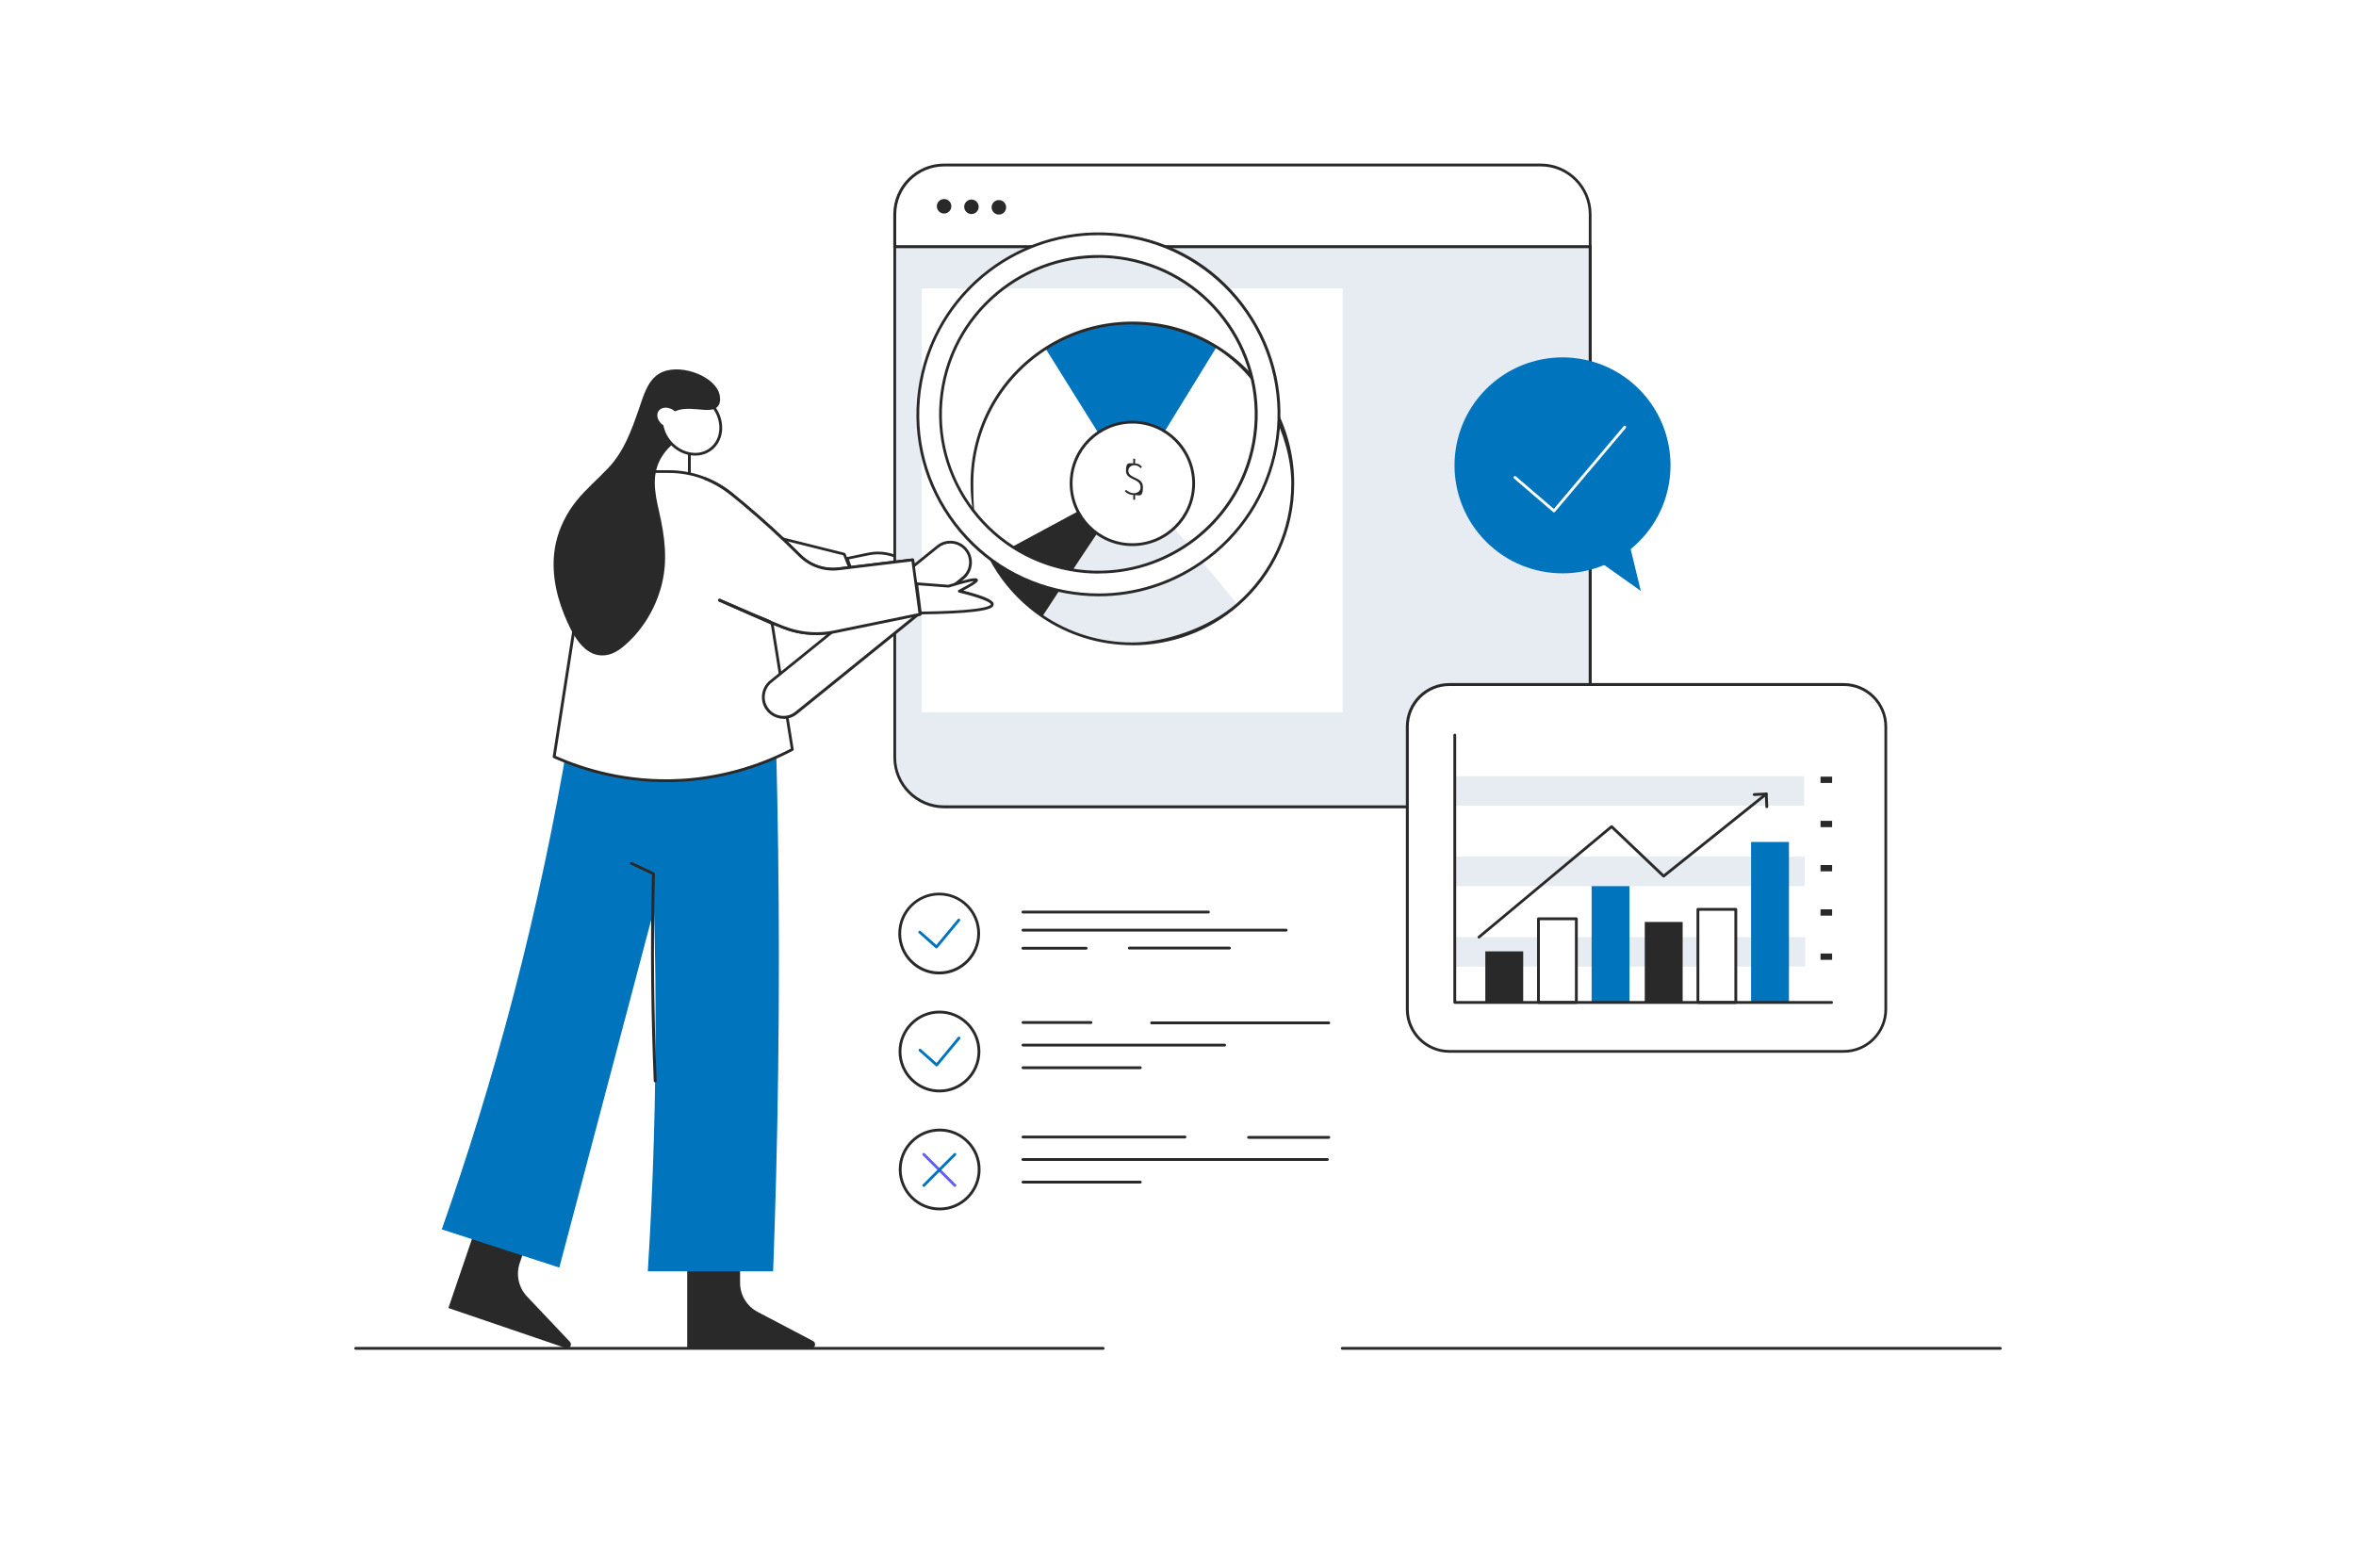 <?xml version="1.0" encoding="UTF-8"?>
<svg id="_x2DC_àð_x5F_1" xmlns="http://www.w3.org/2000/svg" version="1.1" viewBox="0 0 2500 1664">
  <!-- Generator: Adobe Illustrator 29.5.1, SVG Export Plug-In . SVG Version: 2.1.0 Build 141)  -->
  <defs>
    <style>
      .st0 {
        fill: #fff;
      }

      .st1 {
        fill: #e7ecf2;
      }

      .st2 {
        fill: #292929;
      }

      .st3 {
        fill: #0075be;
      }

      .st4 {
        fill: #625ef3;
      }
    </style>
  </defs>
  <rect class="st0" width="2500" height="1664"/>
  <path class="st2" d="M1170.6,1432.4H377.4c-.8,0-1.5-.7-1.5-1.5s.7-1.5,1.5-1.5h793.2c.8,0,1.5.7,1.5,1.5s-.7,1.5-1.5,1.5Z"/>
  <path class="st2" d="M2122.6,1432.4h-698.3c-.8,0-1.5-.7-1.5-1.5s.7-1.5,1.5-1.5h698.3c.8,0,1.5.7,1.5,1.5s-.7,1.5-1.5,1.5Z"/>
  <path class="st0" d="M899,592.5l22.5-4.7c12.8-2.7,26.1-.2,37.1,6.9,9.6,6.1,19.2,12.7,17.8,13.3-2.7,1.3-69.5,7.2-69.5,7.2l-7.9-22.7Z"/>
  <path class="st2" d="M906.9,616.8c-.6,0-1.2-.4-1.4-1l-7.9-22.7c-.1-.4-.1-.9.1-1.2.2-.4.6-.6,1-.7l22.5-4.7c13.3-2.8,26.8-.2,38.3,7.1,18.8,12,18.7,13.3,18.6,14.5,0,.6-.4,1.2-1,1.4-2.7,1.3-54.3,5.9-70.1,7.3,0,0,0,0-.1,0ZM900.9,593.7l7,20c23.6-2.1,57.4-5.3,66-6.6-1.8-1.5-6-4.6-16.1-11.1-10.8-6.9-23.6-9.3-36-6.7l-20.9,4.3Z"/>
  <path class="st1" d="M1687.4,261.7v542.1c0,29-23.5,52.4-52.4,52.4h-633.1c-29,0-52.4-23.5-52.4-52.4V261.7h738Z"/>
  <path class="st2" d="M1635,857.8h-633.1c-29.7,0-53.9-24.2-53.9-53.9V260.2h741v543.6c0,29.7-24.2,53.9-53.9,53.9ZM950.9,263.2v540.6c0,28.1,22.9,50.9,50.9,50.9h633.1c28.1,0,50.9-22.9,50.9-50.9V263.2h-735Z"/>
  <path class="st0" d="M1687.4,227.4v34.2h-738v-34.2c0-29,23.5-52.4,52.4-52.4h633.1c29,0,52.4,23.5,52.4,52.4Z"/>
  <path class="st2" d="M1688.9,263.2h-741v-35.7c0-29.7,24.2-53.9,53.9-53.9h633.1c29.7,0,53.9,24.2,53.9,53.9v35.7ZM950.9,260.2h735v-32.7c0-28.1-22.9-50.9-50.9-50.9h-633.1c-28.1,0-50.9,22.9-50.9,50.9v32.7Z"/>
  <circle class="st2" cx="1001.8" cy="218.9" r="7.7"/>
  <circle class="st2" cx="1030.8" cy="219.4" r="7.7" transform="translate(146.8 793.2) rotate(-45)"/>
  <circle class="st2" cx="1059.9" cy="220" r="7.7" transform="translate(154.9 813.9) rotate(-45)"/>
  <rect class="st0" x="978.1" y="306.1" width="446.6" height="449.8"/>
  <path class="st0" d="M1371.9,513c0,51.3-22.7,97.2-58.5,128.5-29.9,26-68.9,41.8-111.7,41.8s-68.2-10.8-95.5-29.3c-4.6-3.1-9.1-6.5-13.3-10-17-14.2-31.3-31.6-41.7-51.4-12.6-23.7-19.7-50.8-19.7-79.6,0-60,31.1-112.8,78.1-143.1,26.6-17.1,58.2-27.1,92.2-27.1s63.4,9.3,89.4,25.3c48.5,30,80.8,83.7,80.8,144.9Z"/>
  <path class="st3" d="M1291,368.1c-21.8,35.5-43.7,71.1-65.5,106.6-17.5-1.1-35.1-2.1-52.6-3.2-21.2-33.9-42.3-67.8-63.5-101.7,26.6-17.1,58.2-27.1,92.2-27.1s63.4,9.3,89.4,25.3Z"/>
  <path class="st1" d="M1313.3,641.4c-29.9,26-68.9,41.8-111.7,41.8s-68.2-10.8-95.5-29.3c-4.6-3.1-9.1-6.5-13.3-10l50.6-79.9,26.7-6.2,61.8-14.5c27.1,32.7,54.3,65.4,81.4,98.2Z"/>
  <path class="st2" d="M1201.6,684.7c-34.5,0-67.8-10.2-96.3-29.5-4.6-3.1-9.1-6.5-13.4-10.1-17.4-14.5-31.5-31.9-42.1-51.8-13-24.5-19.9-52.3-19.9-80.3,0-58.6,29.4-112.6,78.7-144.4,27.7-17.9,59.9-27.3,93-27.3s63.2,8.8,90.2,25.6c24.4,15.1,44.9,36.3,59.1,61.3,14.7,25.7,22.4,55.1,22.4,84.9,0,49.7-21.5,96.9-59,129.6-31.2,27.2-71.2,42.1-112.7,42.1ZM1201.6,344.3c-32.5,0-64.1,9.3-91.4,26.9-48.4,31.3-77.4,84.3-77.4,141.9s6.8,54.7,19.5,78.9c10.4,19.6,24.3,36.7,41.4,50.9,4.2,3.5,8.7,6.9,13.2,9.9,28,19,60.7,29,94.6,29s80-14.7,110.7-41.4c36.9-32.1,58-78.5,58-127.3s-29.9-112.6-80.1-143.6c-26.6-16.4-57.2-25.1-88.6-25.1Z"/>
  <path class="st2" d="M1170.1,557.8c0,.4-.1.6-.3.7-1.7.6-41.4,61.4-63.6,95.5-4.6-3.1-9.1-6.5-13.3-10-17-14.2-31.3-31.6-41.7-51.4l110.6-59.6s8.7,20.8,8.3,24.9Z"/>
  <circle class="st0" cx="1201.6" cy="513" r="65" transform="translate(-10.8 999.9) rotate(-45)"/>
  <path class="st2" d="M1201.6,579.5c-36.7,0-66.5-29.8-66.5-66.5s29.8-66.5,66.5-66.5,66.5,29.8,66.5,66.5-29.8,66.5-66.5,66.5ZM1201.6,449.5c-35,0-63.5,28.5-63.5,63.5s28.5,63.5,63.5,63.5,63.5-28.5,63.5-63.5-28.5-63.5-63.5-63.5Z"/>
  <path class="st2" d="M1193.5,521.4l1.3-1.6c2,1.8,4.9,3.6,8.6,3.6s6.9-2.5,6.9-6.2c0-10-15.5-7.2-15.5-17.5s3.7-7.9,8.7-7.9,6.3,1.6,8.3,3.6l-1.4,1.4c-2-1.9-3.6-3.1-6.9-3.1s-6.2,2.5-6.2,5.8c0,8.9,15.5,5.9,15.5,17.5s-4.1,8.3-9.3,8.3-7.7-1.9-9.9-4ZM1202.5,486.8h2v6h-2v-6ZM1202.5,524.8h2v5.5h-2v-5.5Z"/>
  <path class="st0" d="M895.9,588.1c5.7,14.3,11.4,28.6,17.1,42.9-43.9,7.1-87.7,14.3-131.6,21.4,3.9-30,7.8-59.9,11.7-89.9,34.3,8.5,68.5,17.1,102.8,25.6Z"/>
  <path class="st2" d="M781.3,653.9c-.4,0-.8-.1-1-.4-.3-.3-.5-.8-.4-1.3l11.7-89.9c0-.4.3-.8.6-1,.4-.2.8-.3,1.2-.2l102.8,25.6c.5.1.9.5,1,.9l17.1,42.9c.2.4.1.9,0,1.3-.2.4-.6.7-1.1.7l-131.6,21.4c0,0-.2,0-.2,0ZM794.3,564.4l-11.2,86.2,127.8-20.8-16.1-40.5-100.4-25Z"/>
  <path class="st2" d="M785.3,1348.2v13.1c0,13,7.2,25,18.8,31l58.6,30.8c3.8,2,2.4,7.7-1.9,7.7h-131.6v-88.9l56.1,6.2Z"/>
  <path class="st2" d="M555.7,1328l-4.2,12.4c-4.2,12.3-1.2,26,7.7,35.4l45.5,48.1c2.9,3.1-.2,8.1-4.3,6.7l-124.6-42.5,28.7-84.1,51.1,24Z"/>
  <path class="st3" d="M823.5,789.1c3.9,149.8,4.1,303.8,0,461.7-.9,32.9-1.9,65.7-3.1,98.3h-133c5.6-89.7,8.7-185,8.2-285.4-.4-82.1-3.2-160.7-7.8-235.5,45.2-13,90.5-26,135.7-39Z"/>
  <path class="st3" d="M468.7,1304.6l124.8,40.6,115.4-436.7c7.8-38,15.6-75.9,23.4-113.9-43.1-3.1-86.3-6.2-129.4-9.4-14.1,83.7-32.8,174.2-57.7,269.8-23.5,90.1-49.6,173.5-76.4,249.5Z"/>
  <path class="st2" d="M695.2,1148.6c-.8,0-1.5-.6-1.5-1.4-1.4-35-2.4-70.4-2.7-105.4-.4-37.7-.1-76,.8-113.7l-22.5-10.5c-.8-.4-1.1-1.2-.7-2,.4-.8,1.2-1.1,2-.7l23.4,10.9c.5.3.9.8.9,1.4-.9,38-1.2,76.6-.8,114.6.4,35,1.3,70.4,2.7,105.3,0,.8-.6,1.5-1.4,1.6,0,0,0,0,0,0Z"/>
  <rect class="st0" x="689.8" y="447.5" width="41.7" height="68.6" transform="translate(1421.2 963.7) rotate(180)"/>
  <path class="st2" d="M731.5,517.7h-41.7c-.8,0-1.5-.7-1.5-1.5v-68.6c0-.8.7-1.5,1.5-1.5h41.7c.8,0,1.5.7,1.5,1.5v68.6c0,.8-.7,1.5-1.5,1.5ZM691.3,514.7h38.7v-65.6h-38.7v65.6Z"/>
  <ellipse class="st0" cx="733.4" cy="449.5" rx="29.7" ry="34.1" transform="translate(-120.2 555.9) rotate(-38.6)"/>
  <path class="st2" d="M737.7,483.5c-2,0-3.9-.2-5.9-.5-8.8-1.6-16.8-6.6-22.8-14h0c-5.9-7.4-9-16.4-8.6-25.3.4-9,4.2-16.8,10.7-22,13.4-10.7,34.4-7,46.6,8.4,12.3,15.4,11.3,36.6-2.1,47.3-5.1,4-11.3,6.1-17.9,6.1ZM729.1,418.6c-5.8,0-11.4,1.8-16.1,5.5-5.9,4.7-9.3,11.7-9.6,19.8-.3,8.2,2.5,16.5,7.9,23.3h0c5.5,6.8,12.9,11.4,21,12.9,8,1.5,15.6-.3,21.4-5,12.2-9.7,12.9-29,1.7-43.1-7-8.7-16.9-13.4-26.3-13.4Z"/>
  <path class="st0" d="M817.3,659.7l23.4,135.7c-22.5,11.8-63.8,29.8-118.5,32.8-62.2,3.4-110.2-14.2-134.1-25,9.9-63.4,19.8-126.8,29.6-190.3,14.6-37.4,29.1-74.9,43.7-112.3h48.5c23.9,0,47.2,8.2,65.8,23.2,4.5,3.6,9.1,7.3,13.6,11.2,21.9,18.3,41.7,36.6,59.6,54.5,10.9,10.9,26.1,16.1,41.4,14.3,26.1-3.2,52.2-6.3,78.3-9.5l7.8,57.7-90.1,18.5c-20.5,4.2-41.8,1.8-60.8-6.9l-8.2-3.7Z"/>
  <path class="st0" d="M819.2,661.5c7.2,44.6,14.3,89.2,21.5,133.8-22.5,11.8-63.8,29.8-118.5,32.8-62.2,3.4-110.2-14.2-134.1-25,9.9-63.4,19.8-126.8,29.6-190.3,14.6-37.4,29.1-74.9,43.7-112.3h48.5c23.9,0,47.2,8.2,65.8,23.2,4.5,3.6,9.1,7.3,13.6,11.2,21.9,18.3,41.7,36.6,59.6,54.5,10.9,10.9,26.1,16.1,41.4,14.3,26.1-3.2,52.2-6.3,78.3-9.5l7.8,57.7-90.1,18.5c-10.2,2.1-20.7,2.5-30.9,1.4-13-1.5-22.3-5.2-29.8-8.3-21.5-8.8-42.1-17.6-61.9-26.5l55.6,24.6Z"/>
  <path class="st2" d="M706.5,830c-50.9,0-92.4-13.5-119.1-25.5-.6-.3-1-.9-.9-1.6l29.6-190.3c0-.1,0-.2,0-.3l43.7-112.3c.2-.6.8-1,1.4-1h48.5c24.2,0,47.9,8.3,66.8,23.5,4.6,3.7,9.1,7.4,13.6,11.2,20.6,17.2,40.7,35.6,59.7,54.6,10.6,10.6,25.3,15.7,40.2,13.8l78.3-9.5c.8,0,1.6.5,1.7,1.3l7.8,57.7c.1.8-.4,1.5-1.2,1.7l-90.1,18.5c-10.4,2.1-20.9,2.6-31.4,1.4-13.5-1.5-23.2-5.5-30.2-8.4-1.3-.5-2.6-1.1-3.9-1.6l21.2,131.9c.1.6-.2,1.3-.8,1.6-36.7,19.3-77.9,30.7-119.1,32.9-5.3.3-10.6.4-15.7.4ZM589.7,802.2c29.2,12.9,75.6,27.5,132.4,24.4,40.4-2.2,80.9-13.3,117-32.1l-21.3-132.7c-18.4-7.6-36.8-15.5-54.8-23.5-.8-.3-1.1-1.2-.8-2,.3-.8,1.2-1.1,2-.8,20.3,9,41.2,17.9,61.9,26.4,6.9,2.8,16.4,6.7,29.4,8.2,10.2,1.2,20.4.7,30.5-1.4l88.7-18.2-7.4-54.9-76.9,9.3c-15.8,1.9-31.4-3.4-42.7-14.7-18.9-18.9-39-37.2-59.5-54.4-4.5-3.7-9-7.5-13.6-11.1-18.3-14.7-41.3-22.8-64.9-22.8h-47.4l-43.2,111.2-29.4,189Z"/>
  <path class="st0" d="M1200.1,251.3c-104-19.1-203.9,49.7-223,153.8-19.1,104.1,49.7,203.9,153.8,223,104,19.1,203.9-49.7,223-153.8,19.1-104.1-49.7-203.9-153.8-223ZM1330.2,470c-16.7,91-104,151.2-195,134.4-91-16.7-151.2-104-134.4-195,16.7-91,104-151.2,195-134.5,91,16.7,151.2,104,134.4,195Z"/>
  <path class="st2" d="M1165.9,632.8c-11.7,0-23.5-1.1-35.3-3.2-50.7-9.3-94.8-37.8-124-80.3-29.3-42.5-40.3-93.8-30.9-144.5,19.2-104.7,120.1-174.2,224.8-155,50.7,9.3,94.8,37.8,124,80.3,29.3,42.5,40.3,93.8,30.9,144.5-9.3,50.7-37.8,94.8-80.3,124-32.6,22.5-70.4,34.2-109.2,34.2ZM1165.4,249.6c-89.9,0-170,64.2-186.8,155.7-9.2,49.9,1.6,100.4,30.4,142.2,28.8,41.8,72.2,69.9,122.1,79.1,11.6,2.1,23.2,3.2,34.8,3.2,38.2,0,75.4-11.5,107.5-33.6,41.8-28.8,69.9-72.2,79.1-122.1,19-103.1-49.5-202.3-152.6-221.3-11.6-2.1-23.1-3.2-34.5-3.2ZM1165.6,608.7c-10.1,0-20.3-.9-30.6-2.8-44.4-8.2-83-33.1-108.6-70.3-25.6-37.2-35.2-82.1-27.1-126.5,16.9-91.6,105.1-152.5,196.8-135.7,91.6,16.9,152.5,105.1,135.7,196.8h0c-15,81.4-86.2,138.4-166.1,138.4ZM1165.4,273.7c-78.5,0-148.5,56.1-163.2,136-8,43.6,1.4,87.7,26.6,124.2,25.2,36.5,63,61,106.6,69,90,16.6,176.7-43.2,193.3-133.2h0c16.5-90-43.2-176.7-133.2-193.3-10.1-1.9-20.2-2.8-30.1-2.8ZM1330.2,470h0,0Z"/>
  <path class="st0" d="M814.8,753.3h0c7.4,9.2,20.9,10.6,30.2,3.2l177-143.1c9.2-7.4,10.6-20.9,3.2-30.2h0c-7.4-9.2-20.9-10.6-30.2-3.2l-177,143.1c-9.2,7.4-10.6,20.9-3.2,30.2Z"/>
  <path class="st2" d="M831.5,762.8c-6.7,0-13.3-2.9-17.9-8.5-3.9-4.8-5.6-10.7-5-16.8.6-6.1,3.6-11.6,8.4-15.4l177-143.1c4.8-3.9,10.7-5.6,16.8-5,6.1.6,11.6,3.6,15.4,8.4,8,9.8,6.4,24.3-3.4,32.3l-177,143.1c-4.2,3.4-9.3,5.1-14.4,5.1ZM1008.4,576.8c-4.5,0-8.9,1.5-12.5,4.4l-177,143.1c-4.1,3.3-6.7,8.1-7.3,13.4-.6,5.3,1,10.5,4.3,14.6,6.9,8.6,19.5,9.9,28,3l177-143.1c8.6-6.9,9.9-19.5,3-28-3.3-4.1-8.1-6.7-13.4-7.3-.7,0-1.4-.1-2.1-.1Z"/>
  <path class="st2" d="M763.5,418.7c-4.2-18.6-38.7-32.6-60-24.2-15.9,6.3-20.5,25.1-25.6,39.7-8,22.9-15.6,44.6-32.6,62.6-11.1,11.8-23.6,22.2-33.7,34.8-10.5,13.1-18.2,28.5-21.8,44.9-5.5,25.2-.9,51.4,8.6,75.1,7.6,18.7,20.8,48.3,46.1,43.4,7.6-1.5,14.2-6.2,19.9-11.4,18.2-16.3,31.1-38.1,37.4-61.7,7.1-26.6,3.6-52.9-2.5-79.4-4.6-20-8.5-40,3.4-58.5,3.8-6,8.1-10.1,10.9-12.5-1.2-1.1-11.9-11-9.4-21.8,1.3-5.5,5.4-8.9,7-10.1,16.8-13.3,42.4,2.1,50.7-8.6,3.4-4.4,2-10.6,1.6-12.5Z"/>
  <path class="st0" d="M698.8,436.2c-3,4.4-.8,11.1,4.9,15,5.7,3.9,12.8,3.5,15.8-.9,3-4.4.8-11.1-4.9-15-5.7-3.9-12.8-3.5-15.8.9Z"/>
  <path class="st0" d="M748.4,507.9c9.7,3.8,18.9,9.1,27.2,15.8,4.5,3.6,9.1,7.3,13.6,11.2,21.9,18.3,41.7,36.6,59.6,54.5,10.9,10.9,26.1,16.1,41.4,14.3,26.1-3.2,52.2-6.3,78.3-9.5l7.8,57.7-90.1,18.5c-10.2,2.1-20.7,2.5-30.9,1.4-13-1.5-22.3-5.2-29.8-8.3-21.5-8.8-42.1-17.6-61.9-26.5l55.6,24.6-70.8-153.6Z"/>
  <path class="st2" d="M866.5,673.9c-3.8,0-7.6-.2-11.4-.6-13.5-1.5-23.2-5.5-30.2-8.4-1.6-.7-3.2-1.3-4.9-2-.4.3-1,.3-1.4.1l-46.7-20.6c-3-1.3-6-2.6-9-4h0s0,0,0,0c-.8-.3-1.1-1.2-.8-2,.3-.8,1.2-1.1,2-.8l9,4c17.5,7.7,35.2,15.2,52.9,22.5,6.9,2.8,16.4,6.7,29.4,8.2,10.2,1.2,20.4.7,30.5-1.4l88.7-18.2-7.4-54.9-76.9,9.3c-15.8,1.9-31.4-3.4-42.7-14.7-18.9-18.9-39-37.2-59.5-54.4-4.5-3.7-9-7.5-13.6-11.1-8.1-6.5-17.1-11.7-26.8-15.6-.8-.3-1.1-1.2-.8-1.9.3-.8,1.2-1.2,1.9-.8,10,3.9,19.3,9.3,27.6,16,4.6,3.7,9.1,7.4,13.6,11.2,20.6,17.2,40.7,35.6,59.7,54.6,10.6,10.6,25.3,15.7,40.2,13.8l78.3-9.5c.8,0,1.6.5,1.7,1.3l7.8,57.7c.1.8-.4,1.5-1.2,1.7l-90.1,18.5c-6.6,1.4-13.3,2-20.1,2Z"/>
  <path class="st0" d="M972.7,619.5c11.2.9,22.4,1.7,33.6,2.6,19.2-5.8,29.2-8,29.8-6.5.5,1.3-5.5,5.2-18.1,11.6,23.6,5.8,35.3,10.6,34.9,14.2-.5,5.3-25.9,8.3-76.4,9.1-1.3-10.4-2.6-20.7-3.9-31.1Z"/>
  <path class="st2" d="M976.6,652.1c-.8,0-1.4-.6-1.5-1.3l-3.9-31.1c0-.4,0-.9.4-1.2.3-.3.7-.5,1.2-.5l33.4,2.6c9.5-2.9,16.8-4.9,21.7-6,6.6-1.4,8.9-1.3,9.6.4.6,1.5,1.2,3-15.3,11.7,28.8,7.4,32.5,11.7,32.2,14.9-.2,2.6-2.9,5.5-20.8,7.6-12.7,1.5-31.9,2.5-57.1,2.8h0ZM974.4,621.2l3.5,27.9c24.4-.4,43-1.3,55.4-2.8,17.7-2.1,18.1-4.8,18.1-4.9,0-.4-.6-4.4-33.8-12.6-.6-.1-1.1-.7-1.1-1.3,0-.6.2-1.2.8-1.5,10.1-5.2,14.3-7.9,16.1-9.3-2.8.3-9.8,1.7-26.6,6.8-.2,0-.4,0-.6,0l-31.8-2.4Z"/>
  <rect class="st0" x="1493.4" y="726.5" width="507.6" height="389.2" rx="44.6" ry="44.6"/>
  <path class="st2" d="M1956.4,1117.2h-418.5c-25.4,0-46.1-20.7-46.1-46.1v-300.1c0-25.4,20.7-46.1,46.1-46.1h418.5c25.4,0,46.1,20.7,46.1,46.1v300.1c0,25.4-20.7,46.1-46.1,46.1ZM1538,728c-23.7,0-43.1,19.3-43.1,43.1v300.1c0,23.7,19.3,43.1,43.1,43.1h418.5c23.7,0,43.1-19.3,43.1-43.1v-300.1c0-23.7-19.3-43.1-43.1-43.1h-418.5Z"/>
  <rect class="st1" x="1543.7" y="994.5" width="371.9" height="31.3"/>
  <rect class="st2" x="1576.1" y="1009.6" width="40.2" height="54.2"/>
  <rect class="st0" x="1632.5" y="975" width="40.2" height="88.8"/>
  <path class="st2" d="M1672.7,1065.3h-40.2c-.8,0-1.5-.7-1.5-1.5v-88.8c0-.8.7-1.5,1.5-1.5h40.2c.8,0,1.5.7,1.5,1.5v88.8c0,.8-.7,1.5-1.5,1.5ZM1634,1062.3h37.2v-85.8h-37.2v85.8Z"/>
  <rect class="st3" x="1688.9" y="928.1" width="40.2" height="135.7"/>
  <rect class="st1" x="1543.7" y="909.1" width="371.3" height="31.3"/>
  <rect class="st2" x="1745.3" y="978.4" width="40.2" height="85.4"/>
  <rect class="st0" x="1801.7" y="965" width="40.2" height="98.8"/>
  <path class="st2" d="M1841.9,1065.3h-40.2c-.8,0-1.5-.7-1.5-1.5v-98.8c0-.8.7-1.5,1.5-1.5h40.2c.8,0,1.5.7,1.5,1.5v98.8c0,.8-.7,1.5-1.5,1.5ZM1803.2,1062.3h37.2v-95.8h-37.2v95.8Z"/>
  <rect class="st3" x="1858.1" y="893.5" width="40.2" height="170.3"/>
  <rect class="st1" x="1543.7" y="823.7" width="370.8" height="31.3"/>
  <path class="st2" d="M1569.4,996c-.4,0-.9-.2-1.2-.5-.5-.6-.4-1.6.2-2.1l140.7-117.3c.6-.5,1.4-.5,2,0l54.3,51.7,107.9-86.4c.6-.5,1.6-.4,2.1.2.5.6.4,1.6-.2,2.1l-108.9,87.2c-.6.5-1.4.4-2,0l-54.3-51.7-139.7,116.4c-.3.2-.6.3-1,.3Z"/>
  <path class="st2" d="M1861.4,844.7c-.8,0-1.5-.6-1.5-1.4,0-.8.6-1.5,1.4-1.6l12.8-.6c.9,0,1.5.6,1.6,1.4,0,.8-.6,1.5-1.4,1.6l-12.8.6s0,0,0,0Z"/>
  <path class="st2" d="M1874.8,857.6c-.8,0-1.5-.6-1.5-1.4l-.6-12.8c0-.8.6-1.5,1.4-1.6.9,0,1.5.6,1.6,1.4l.6,12.8c0,.8-.6,1.5-1.4,1.6,0,0,0,0,0,0Z"/>
  <path class="st2" d="M1943.5,1065.3h-399.8c-.8,0-1.5-.7-1.5-1.5v-283.7c0-.8.7-1.5,1.5-1.5s1.5.7,1.5,1.5v282.2h398.3c.8,0,1.5.7,1.5,1.5s-.7,1.5-1.5,1.5Z"/>
  <rect class="st2" x="1931.8" y="824.2" width="12.3" height="6.7"/>
  <rect class="st2" x="1931.8" y="871.1" width="12.3" height="6.7"/>
  <rect class="st2" x="1931.8" y="918" width="12.3" height="6.7"/>
  <rect class="st2" x="1931.8" y="965" width="12.3" height="6.7"/>
  <rect class="st2" x="1931.8" y="1011.9" width="12.3" height="6.7"/>
  <circle class="st3" cx="1658" cy="493.9" r="114.6" transform="translate(136.4 1317) rotate(-45)"/>
  <path class="st0" d="M1649.1,543.8c-.4,0-.7-.1-1-.4l-41.5-35.6c-.6-.5-.7-1.5-.2-2.1.5-.6,1.5-.7,2.1-.2l40.3,34.6,74.1-87.8c.5-.6,1.5-.7,2.1-.2.6.5.7,1.5.2,2.1l-75.1,88.9c-.3.3-.6.5-1,.5,0,0,0,0-.1,0Z"/>
  <polygon class="st3" points="1690.9 591.6 1741.1 627.1 1724.7 559.5 1690.9 591.6"/>
  <path class="st2" d="M1282.3,969.4h-196.9c-.8,0-1.5-.7-1.5-1.5s.7-1.5,1.5-1.5h196.9c.8,0,1.5.7,1.5,1.5s-.7,1.5-1.5,1.5Z"/>
  <path class="st2" d="M1364.8,988.6h-279.3c-.8,0-1.5-.7-1.5-1.5s.7-1.5,1.5-1.5h279.3c.8,0,1.5.7,1.5,1.5s-.7,1.5-1.5,1.5Z"/>
  <path class="st2" d="M1152.5,1007.8h-67.1c-.8,0-1.5-.7-1.5-1.5s.7-1.5,1.5-1.5h67.1c.8,0,1.5.7,1.5,1.5s-.7,1.5-1.5,1.5Z"/>
  <path class="st2" d="M1304.6,1007.6h-106.3c-.8,0-1.5-.7-1.5-1.5s.7-1.5,1.5-1.5h106.3c.8,0,1.5.7,1.5,1.5s-.7,1.5-1.5,1.5Z"/>
  <path class="st2" d="M1157.7,1086.6h-72.2c-.8,0-1.5-.7-1.5-1.5s.7-1.5,1.5-1.5h72.2c.8,0,1.5.7,1.5,1.5s-.7,1.5-1.5,1.5Z"/>
  <path class="st2" d="M1410,1087h-188c-.8,0-1.5-.7-1.5-1.5s.7-1.5,1.5-1.5h188c.8,0,1.5.7,1.5,1.5s-.7,1.5-1.5,1.5Z"/>
  <path class="st2" d="M1299.5,1110.6h-214c-.8,0-1.5-.7-1.5-1.5s.7-1.5,1.5-1.5h214c.8,0,1.5.7,1.5,1.5s-.7,1.5-1.5,1.5Z"/>
  <path class="st2" d="M1210,1134.6h-124.5c-.8,0-1.5-.7-1.5-1.5s.7-1.5,1.5-1.5h124.5c.8,0,1.5.7,1.5,1.5s-.7,1.5-1.5,1.5Z"/>
  <path class="st2" d="M1257.4,1208.1h-171.9c-.8,0-1.5-.7-1.5-1.5s.7-1.5,1.5-1.5h171.9c.8,0,1.5.7,1.5,1.5s-.7,1.5-1.5,1.5Z"/>
  <path class="st2" d="M1410,1208.5h-85.1c-.8,0-1.5-.7-1.5-1.5s.7-1.5,1.5-1.5h85.1c.8,0,1.5.7,1.5,1.5s-.7,1.5-1.5,1.5Z"/>
  <path class="st2" d="M1408.5,1232h-323.1c-.8,0-1.5-.7-1.5-1.5s.7-1.5,1.5-1.5h323.1c.8,0,1.5.7,1.5,1.5s-.7,1.5-1.5,1.5Z"/>
  <path class="st2" d="M1210,1256h-124.5c-.8,0-1.5-.7-1.5-1.5s.7-1.5,1.5-1.5h124.5c.8,0,1.5.7,1.5,1.5s-.7,1.5-1.5,1.5Z"/>
  <path class="st3" d="M993.7,1006.5c-.4,0-.7-.1-1-.4l-17.7-15.8c-.6-.6-.7-1.5-.1-2.1.5-.6,1.5-.7,2.1-.1l16.6,14.7,22.7-27.4c.5-.6,1.5-.7,2.1-.2.6.5.7,1.5.2,2.1l-23.7,28.6c-.3.3-.6.5-1,.5,0,0,0,0-.1,0Z"/>
  <path class="st2" d="M996.6,1034.1c-23.9,0-43.4-19.5-43.4-43.4s19.5-43.4,43.4-43.4,43.4,19.5,43.4,43.4-19.5,43.4-43.4,43.4ZM996.6,950.2c-22.3,0-40.4,18.1-40.4,40.4s18.1,40.4,40.4,40.4,40.4-18.1,40.4-40.4-18.1-40.4-40.4-40.4Z"/>
  <path class="st3" d="M993.9,1131.7c-.4,0-.7-.1-1-.4l-17.7-15.8c-.6-.6-.7-1.5-.1-2.1.6-.6,1.5-.7,2.1-.1l16.6,14.7,22.7-27.4c.5-.6,1.5-.7,2.1-.2.6.5.7,1.5.2,2.1l-23.7,28.6c-.3.3-.6.5-1,.5,0,0,0,0-.1,0Z"/>
  <path class="st2" d="M996.9,1159.3c-23.9,0-43.4-19.5-43.4-43.4s19.5-43.4,43.4-43.4,43.4,19.5,43.4,43.4-19.5,43.4-43.4,43.4ZM996.9,1075.5c-22.3,0-40.4,18.1-40.4,40.4s18.1,40.4,40.4,40.4,40.4-18.1,40.4-40.4-18.1-40.4-40.4-40.4Z"/>
  <path class="st2" d="M997.1,1284.5c-23.9,0-43.4-19.5-43.4-43.4s19.5-43.4,43.4-43.4,43.4,19.5,43.4,43.4-19.5,43.4-43.4,43.4ZM997.1,1200.7c-22.3,0-40.4,18.1-40.4,40.4s18.1,40.4,40.4,40.4,40.4-18.1,40.4-40.4-18.1-40.4-40.4-40.4Z"/>
  <path class="st4" d="M1013.3,1259.5c-.4,0-.8-.1-1.1-.4l-33-33c-.6-.6-.6-1.5,0-2.1.6-.6,1.5-.6,2.1,0l33,33c.6.6.6,1.5,0,2.1-.3.3-.7.4-1.1.4Z"/>
  <path class="st3" d="M980.3,1259.5c-.4,0-.8-.1-1.1-.4-.6-.6-.6-1.5,0-2.1l33-33c.6-.6,1.5-.6,2.1,0,.6.6.6,1.5,0,2.1l-33,33c-.3.3-.7.4-1.1.4Z"/>
</svg>